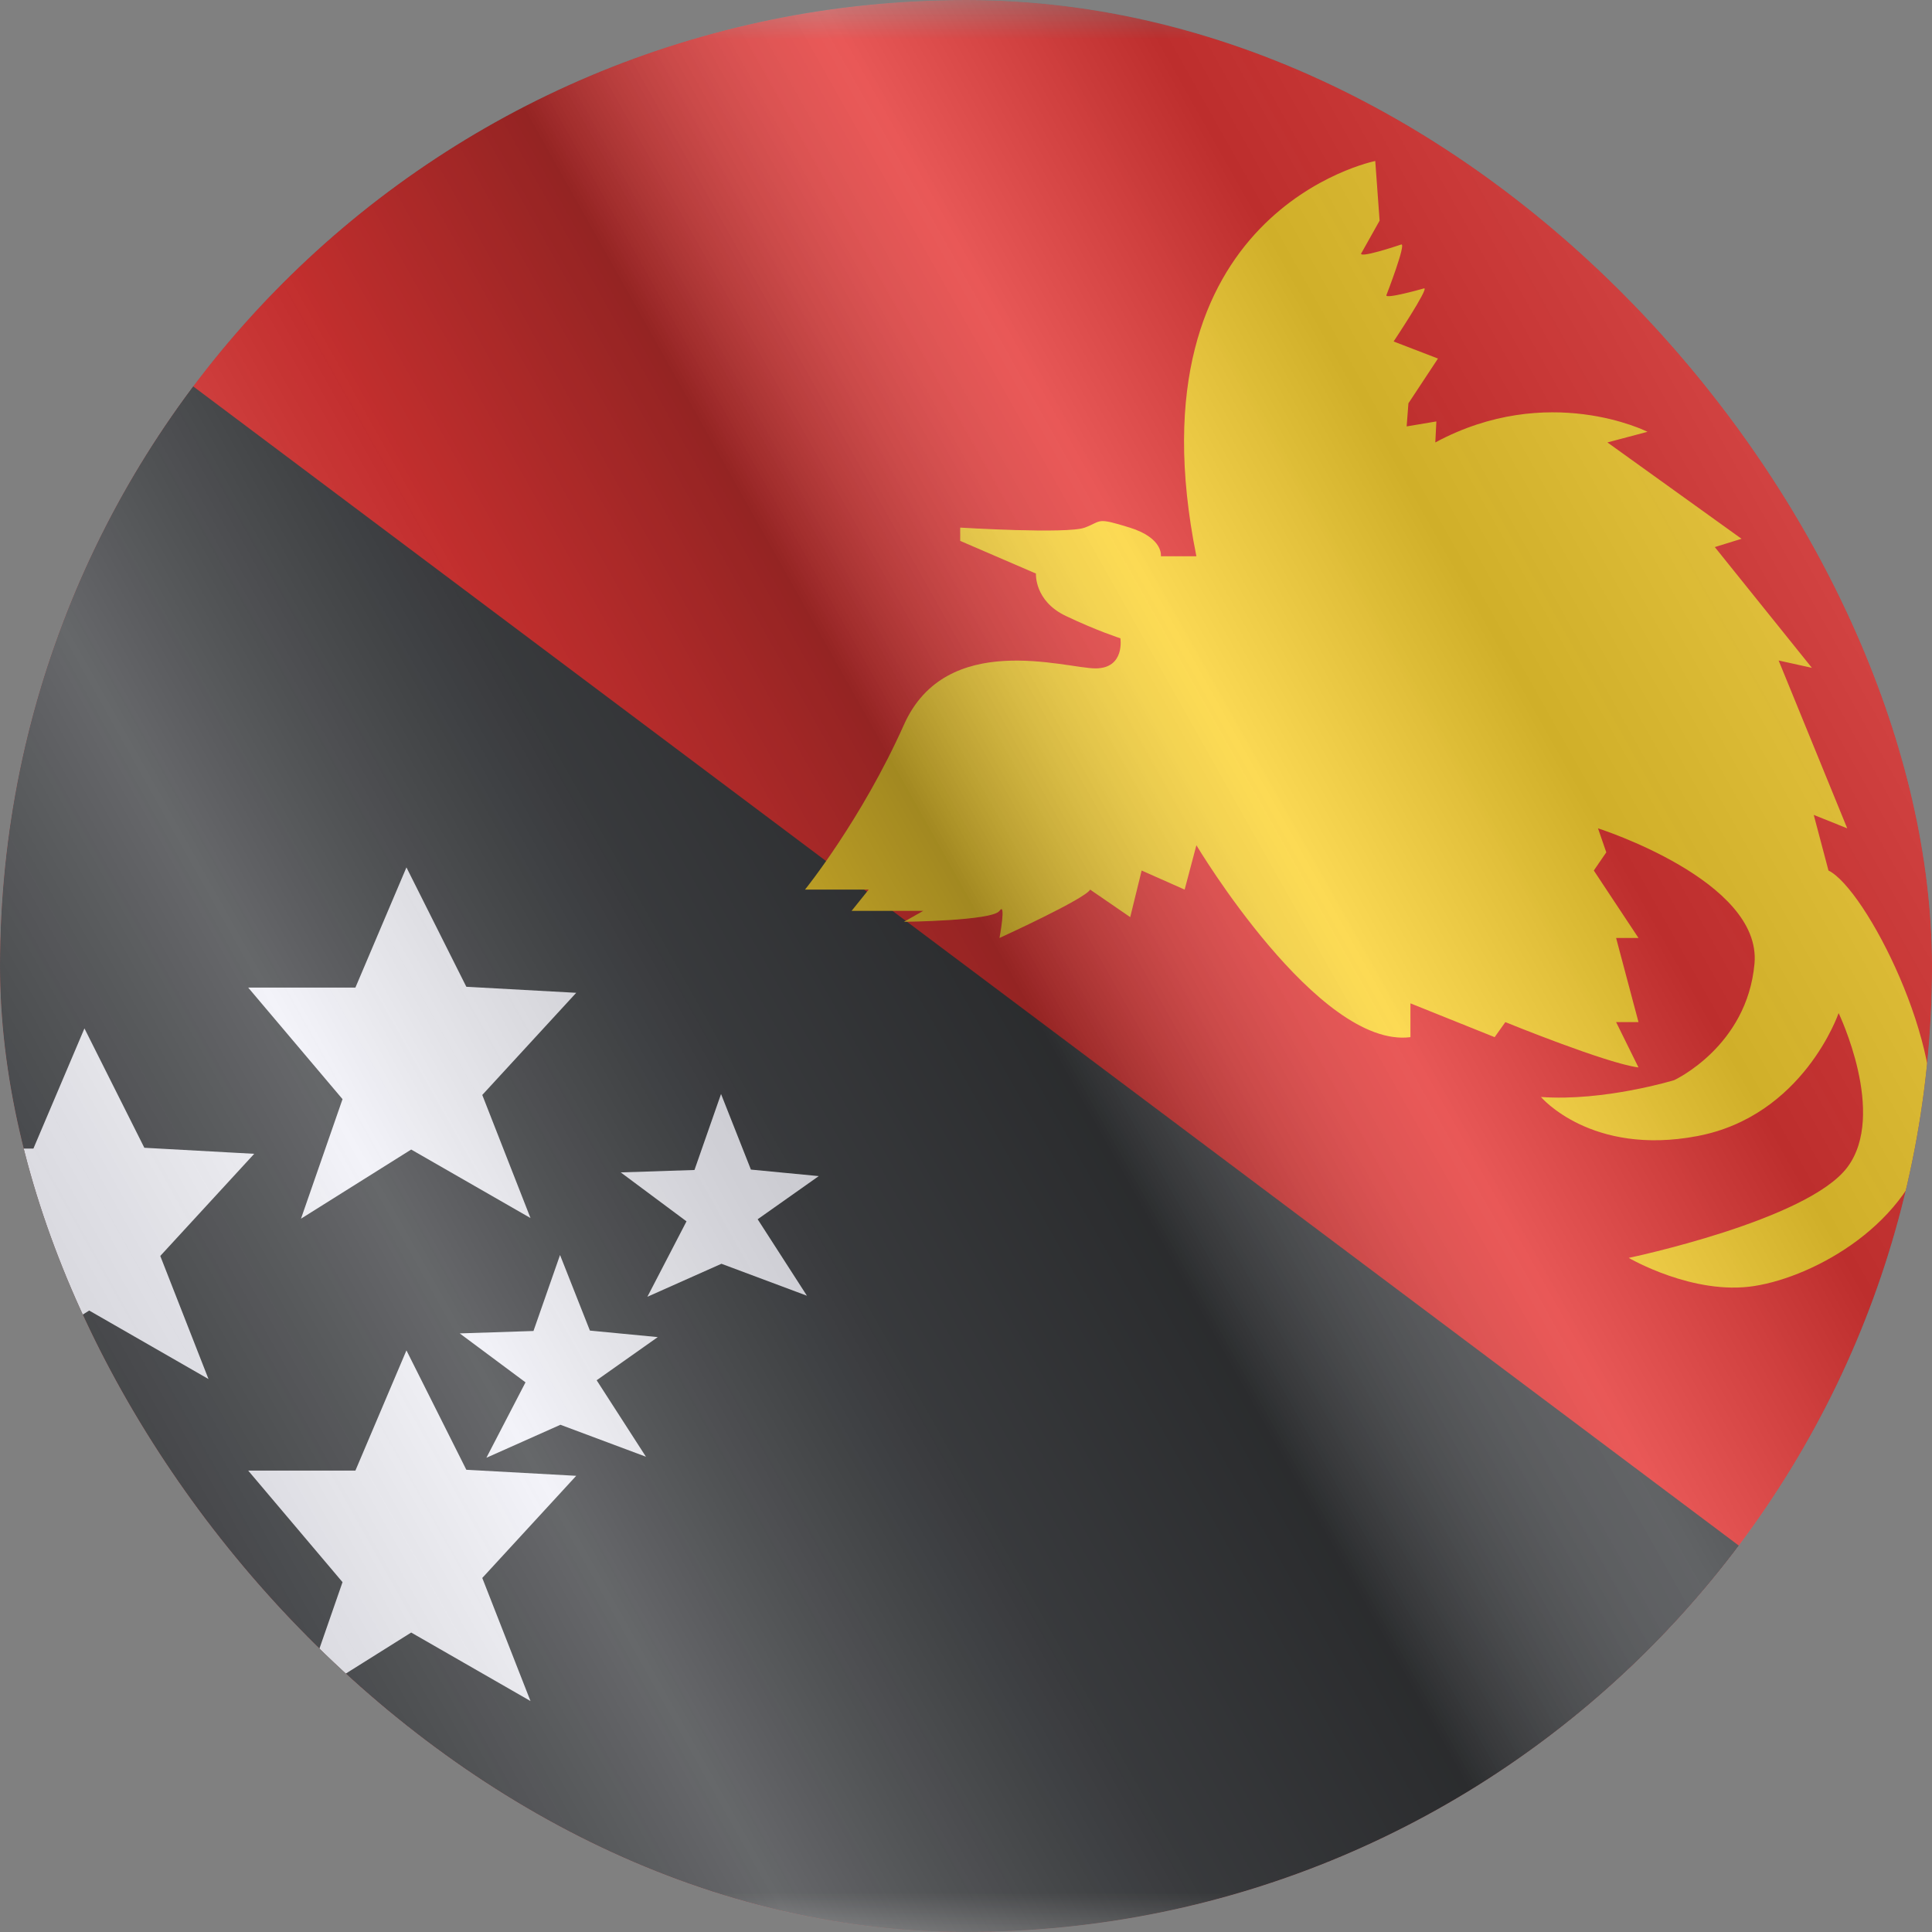 <svg width="24" height="24" viewBox="0 0 24 24" fill="none" xmlns="http://www.w3.org/2000/svg">
<rect x="0" y="0" width="24" height="24" fill="#808080" stroke="none"/>
<g clip-path="url(#clip0_23_18211)">
<g clip-path="url(#clip1_23_18211)">
<mask id="mask0_23_18211" style="mask-type:luminance" maskUnits="userSpaceOnUse" x="-4" y="0" width="32" height="24">
<rect x="-4" width="32" height="24" fill="white"/>
</mask>
<g mask="url(#mask0_23_18211)">
<rect x="-4" width="32" height="24" rx="2" fill="#E11C1B"/>
<path fill-rule="evenodd" clip-rule="evenodd" d="M-4 0L28 24H-4V0Z" fill="#292B2E"/>
<path fill-rule="evenodd" clip-rule="evenodd" d="M3.083 18.268H4.415L5.049 16.775L5.793 18.258L7.158 18.333L5.991 19.602L6.59 21.131L5.108 20.28L3.739 21.139L4.255 19.654L3.083 18.268Z" fill="#EEEEF6"/>
<path fill-rule="evenodd" clip-rule="evenodd" d="M-0.917 14.268H0.415L1.049 12.775L1.793 14.258L3.158 14.333L1.991 15.602L2.59 17.131L1.108 16.28L-0.261 17.139L0.255 15.654L-0.917 14.268Z" fill="#EEEEF6"/>
<path fill-rule="evenodd" clip-rule="evenodd" d="M3.083 12.268H4.415L5.049 10.775L5.793 12.258L7.158 12.333L5.991 13.602L6.59 15.131L5.108 14.28L3.739 15.139L4.255 13.654L3.083 12.268Z" fill="#EEEEF6"/>
<path fill-rule="evenodd" clip-rule="evenodd" d="M5.711 16.564L6.627 16.534L6.957 15.59L7.328 16.529L8.171 16.61L7.412 17.146L8.024 18.096L6.962 17.699L6.042 18.109L6.528 17.172L5.711 16.564Z" fill="#EEEEF6"/>
<path fill-rule="evenodd" clip-rule="evenodd" d="M7.711 14.564L8.627 14.534L8.957 13.59L9.328 14.529L10.171 14.61L9.412 15.146L10.024 16.096L8.962 15.699L8.042 16.109L8.528 15.172L7.711 14.564Z" fill="#EEEEF6"/>
<path fill-rule="evenodd" clip-rule="evenodd" d="M17.084 2C17.084 2 13.995 2.616 14.862 6.91H14.421C14.421 6.91 14.457 6.686 14.034 6.554C13.61 6.423 13.695 6.472 13.476 6.554C13.258 6.636 11.928 6.554 11.928 6.554V6.719L12.869 7.125C12.869 7.125 12.846 7.464 13.239 7.651C13.633 7.839 13.918 7.929 13.918 7.929C13.918 7.929 13.977 8.303 13.608 8.303C13.239 8.303 11.756 7.822 11.229 9.003C10.701 10.184 10 11.051 10 11.051H10.791L10.579 11.315H11.469L11.229 11.451C11.229 11.451 12.33 11.439 12.416 11.315C12.502 11.19 12.416 11.652 12.416 11.652C12.416 11.652 13.483 11.165 13.542 11.051L14.04 11.393L14.182 10.814L14.716 11.051L14.862 10.5C14.862 10.5 16.374 13.029 17.521 12.884V12.464L18.567 12.884L18.7 12.697C18.7 12.697 19.965 13.213 20.354 13.26L20.076 12.697H20.354L20.076 11.652H20.354L19.799 10.814L19.954 10.588L19.851 10.29C19.851 10.29 21.887 10.938 21.795 11.97C21.703 13.001 20.797 13.418 20.797 13.418C20.797 13.418 19.927 13.684 19.142 13.627C19.142 13.627 19.765 14.363 21.084 14.113C22.403 13.864 22.84 12.585 22.84 12.585C22.84 12.585 23.445 13.841 22.947 14.502C22.449 15.162 20.233 15.626 20.233 15.626C20.233 15.626 21.035 16.096 21.795 15.975C22.555 15.855 23.738 15.193 23.967 14.113C24.196 13.034 23.176 11.041 22.714 10.814L22.531 10.123L22.947 10.29L22.095 8.205L22.508 8.296L21.302 6.796L21.634 6.693L19.968 5.496L20.466 5.364C20.466 5.364 19.235 4.74 17.83 5.496L17.843 5.235L17.474 5.297L17.496 5.01L17.863 4.454L17.312 4.242C17.312 4.242 17.757 3.573 17.691 3.582C17.691 3.582 17.194 3.724 17.223 3.665C17.223 3.665 17.473 3.02 17.407 3.037C17.407 3.037 16.831 3.233 16.917 3.135L17.138 2.741L17.084 2Z" fill="#FBCD17"/>
</g>
</g>
<g style="mix-blend-mode:hard-light" opacity="0.12">
<rect width="24" height="24" rx="12" fill="white"/>
</g>
<rect width="24" height="24" fill="url(#paint0_linear_23_18211)" fill-opacity="0.64" style="mix-blend-mode:overlay"/>
</g>
<defs>
<linearGradient id="paint0_linear_23_18211" x1="24" y1="1.19273e-06" x2="-4.487" y2="16.024" gradientUnits="userSpaceOnUse">
<stop stop-color="white" stop-opacity="0.3"/>
<stop offset="0.263" stop-opacity="0.27"/>
<stop offset="0.37" stop-color="white" stop-opacity="0.26"/>
<stop offset="0.487" stop-opacity="0.55"/>
<stop offset="0.594" stop-opacity="0.24"/>
<stop offset="0.736" stop-color="white" stop-opacity="0.3"/>
<stop offset="0.901" stop-color="#272727" stop-opacity="0.22"/>
<stop offset="1" stop-opacity="0.2"/>
</linearGradient>
<clipPath id="clip0_23_18211">
<rect width="24" height="24" rx="12" fill="white"/>
</clipPath>
<clipPath id="clip1_23_18211">
<rect width="24" height="24" fill="white"/>
</clipPath>
</defs>
</svg>
